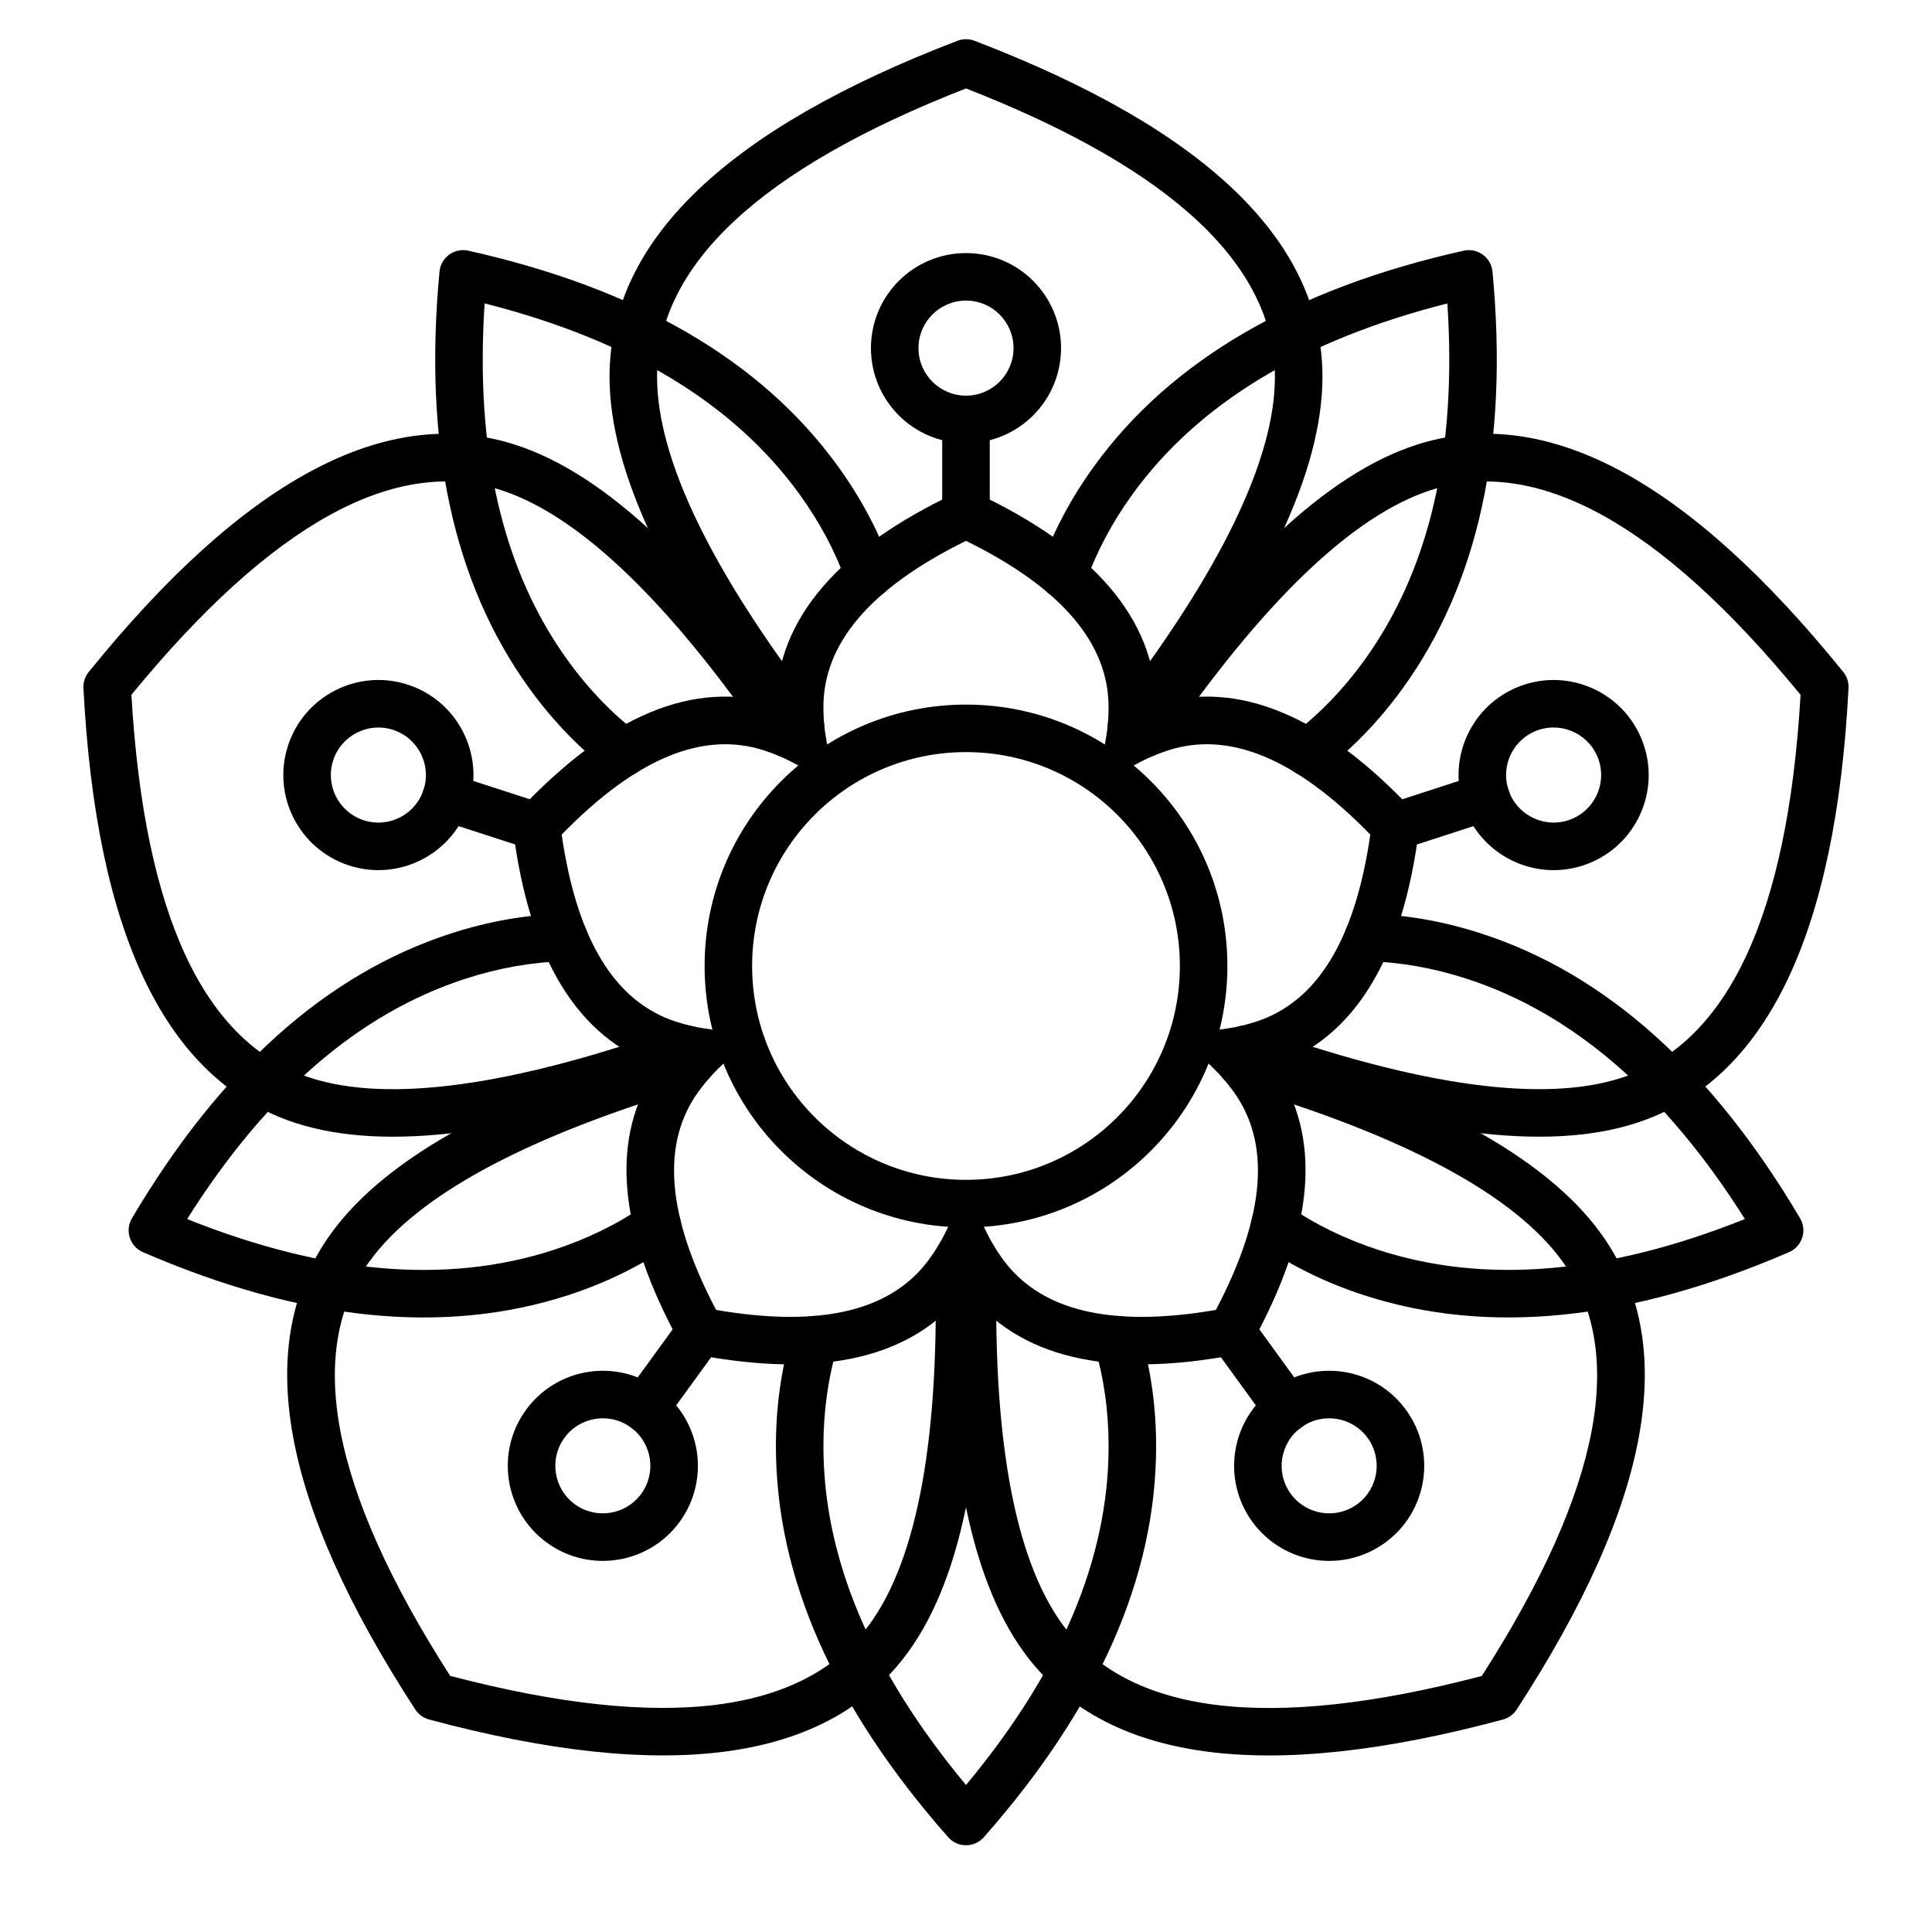<?xml version="1.0" encoding="UTF-8"?>
<!-- Uploaded to: ICON Repo, www.svgrepo.com, Generator: ICON Repo Mixer Tools -->
<svg fill="#000000" width="800px" height="800px" version="1.1" viewBox="144 144 512 512" xmlns="http://www.w3.org/2000/svg">
 <g>
  <path d="m318.13 243.88c0 21.633 14.23 51.352 42.984 88.664 2.125 2.754 1.613 6.707-1.145 8.832-2.754 2.121-6.707 1.609-8.832-1.145-30.301-39.32-45.602-71.273-45.602-96.352 0-36.227 31.27-65.734 92.211-89.074 1.449-0.555 3.055-0.555 4.504 0 60.945 23.34 92.211 52.848 92.211 89.074 0 25.078-15.297 57.031-45.602 96.352-2.125 2.754-6.078 3.266-8.832 1.145-2.754-2.125-3.266-6.078-1.145-8.832 28.754-37.312 42.984-67.031 42.984-88.664 0-29.273-26.777-54.934-81.867-76.441-55.09 21.508-81.871 47.168-81.871 76.441z"/>
  <path d="m523.17 273.89c-20.574 6.684-44.438 29.402-71.039 68.277-1.961 2.871-5.883 3.606-8.754 1.645-2.867-1.965-3.606-5.887-1.641-8.754 28.031-40.973 53.695-65.398 77.543-73.148 34.453-11.195 72.18 9.426 113.21 60.176 0.977 1.207 1.473 2.731 1.391 4.281-3.367 65.176-21.766 104.03-56.219 115.23-23.852 7.75-58.969 3.07-105.73-13.598-3.277-1.168-4.984-4.769-3.816-8.047 1.168-3.277 4.769-4.984 8.047-3.816 44.367 15.816 77.027 20.168 97.602 13.48 27.844-9.047 43.973-42.441 47.406-101.48-37.48-45.746-70.16-63.285-98.004-54.238z" fill-rule="evenodd"/>
  <path d="m557.99 478.18c-12.715-17.5-41.691-33.18-86.887-46.461-3.336-0.98-5.246-4.481-4.266-7.82 0.98-3.336 4.481-5.246 7.816-4.266 47.629 14 78.789 30.855 93.527 51.145 21.293 29.309 13.34 71.559-22.242 126.27-0.848 1.301-2.144 2.242-3.644 2.648-63.023 16.934-105.66 11.445-126.96-17.863-14.738-20.289-21.141-55.133-19.738-104.75 0.098-3.477 2.996-6.219 6.473-6.117 3.477 0.098 6.215 2.996 6.117 6.473-1.332 47.086 4.625 79.492 17.34 96.992 17.207 23.688 53.953 28.707 111.16 13.723 31.93-49.781 38.512-86.277 21.301-109.96z" fill-rule="evenodd"/>
  <path d="m374.47 574.42c12.719-17.5 18.672-49.906 17.34-96.992-0.098-3.477 2.641-6.375 6.117-6.473 3.477-0.102 6.375 2.641 6.473 6.117 1.406 49.621-5 84.465-19.738 104.75-21.293 29.309-63.934 34.797-126.96 17.863-1.5-0.406-2.801-1.348-3.644-2.648-35.586-54.707-43.539-96.957-22.246-126.27 14.742-20.289 45.898-37.145 93.527-51.145 3.336-0.98 6.836 0.93 7.82 4.266 0.98 3.34-0.93 6.84-4.269 7.82-45.191 13.281-74.172 28.961-86.887 46.461-17.207 23.688-10.625 60.184 21.301 109.96 57.211 14.984 93.957 9.965 111.16-13.723z" fill-rule="evenodd"/>
  <path d="m226.23 429.62c20.574 6.688 53.234 2.336 97.605-13.48 3.273-1.168 6.879 0.539 8.047 3.816 1.168 3.277-0.543 6.879-3.82 8.047-46.758 16.668-81.875 21.348-105.73 13.598-34.453-11.195-52.852-50.051-56.219-115.23-0.082-1.551 0.414-3.074 1.391-4.281 41.031-50.75 78.758-71.371 113.21-60.176 23.852 7.75 49.512 32.176 77.543 73.148 1.965 2.867 1.23 6.789-1.641 8.754-2.871 1.961-6.789 1.227-8.754-1.645-26.602-38.875-50.465-61.594-71.039-68.277-27.844-9.047-60.523 8.492-98 54.238 3.43 59.043 19.559 92.438 47.402 101.48z" fill-rule="evenodd"/>
  <path d="m437.79 527.28c0-9.285-1.238-18.098-3.707-26.453-0.984-3.336 0.918-6.836 4.254-7.824 3.336-0.984 6.84 0.922 7.824 4.254 2.816 9.531 4.223 19.547 4.223 30.023 0 34.625-15.32 69.188-45.656 103.6-2.508 2.844-6.941 2.844-9.449 0-30.332-34.414-45.656-68.977-45.656-103.6 0-10.477 1.406-20.492 4.223-30.023 0.984-3.332 4.488-5.238 7.824-4.254 3.336 0.988 5.242 4.488 4.254 7.824-2.469 8.355-3.707 17.168-3.707 26.453 0 29.492 12.512 59.387 37.789 89.758 25.277-30.371 37.785-60.266 37.785-89.758zm-147.16-52.012c8.832-2.867 16.828-6.769 24.012-11.699 2.867-1.969 6.789-1.238 8.758 1.629 1.969 2.867 1.238 6.789-1.629 8.758-8.195 5.621-17.281 10.055-27.246 13.293-32.934 10.699-70.539 6.805-112.64-11.41-3.481-1.504-4.848-5.723-2.918-8.984 23.355-39.484 51.488-64.738 84.422-75.438 9.961-3.238 19.922-4.996 29.855-5.262 3.477-0.094 6.371 2.652 6.465 6.129s-2.652 6.371-6.129 6.465c-8.707 0.23-17.469 1.777-26.301 4.648-28.047 9.113-52.617 30.246-73.688 63.672 36.695 14.656 68.992 17.312 97.039 8.199zm3.992-156.03c5.457 7.512 11.637 13.914 18.547 19.223 2.758 2.117 3.273 6.07 1.156 8.828-2.121 2.758-6.074 3.277-8.832 1.156-7.879-6.055-14.902-13.328-21.062-21.805-20.352-28.012-28.27-64.98-23.957-110.65 0.355-3.777 3.945-6.383 7.644-5.555 44.77 10.012 77.48 28.965 97.832 56.977 6.16 8.477 10.906 17.402 14.23 26.77 1.164 3.277-0.551 6.879-3.832 8.043-3.277 1.16-6.875-0.551-8.039-3.832-2.914-8.207-7.09-16.062-12.551-23.574-17.332-23.863-45.023-40.695-83.328-50.41-2.598 39.43 4.856 70.969 22.191 94.828zm149.62-44.418c-5.457 7.512-9.637 15.367-12.551 23.574-1.16 3.281-4.762 4.992-8.039 3.832-3.277-1.164-4.992-4.766-3.832-8.043 3.324-9.367 8.074-18.293 14.23-26.77 20.352-28.012 53.062-46.965 97.832-56.977 3.699-0.828 7.289 1.777 7.644 5.555 4.312 45.668-3.606 82.637-23.957 110.65-6.16 8.477-13.18 15.75-21.062 21.805-2.758 2.121-6.711 1.602-8.832-1.156-2.117-2.758-1.602-6.711 1.16-8.828 6.906-5.309 13.086-11.711 18.543-19.223 17.336-23.859 24.789-55.398 22.191-94.828-38.301 9.715-65.992 26.547-83.328 50.41zm88.48 128.57c-8.832-2.871-17.594-4.418-26.301-4.648-3.477-0.094-6.219-2.988-6.125-6.465 0.09-3.477 2.984-6.223 6.461-6.129 9.938 0.266 19.895 2.023 29.859 5.262 32.93 10.699 61.066 35.953 84.418 75.438 1.934 3.262 0.562 7.481-2.918 8.984-42.102 18.215-79.707 22.109-112.64 11.41-9.965-3.238-19.055-7.672-27.25-13.293-2.867-1.969-3.594-5.891-1.625-8.758 1.965-2.867 5.887-3.598 8.754-1.629 7.184 4.93 15.18 8.832 24.012 11.699 28.047 9.113 60.348 6.457 97.043-8.199-21.074-33.426-45.641-54.559-73.691-63.672z"/>
  <path d="m400 261.45c-13.914 0-25.191-11.277-25.191-25.188 0-13.914 11.277-25.191 25.191-25.191 13.91 0 25.188 11.277 25.188 25.191 0 13.91-11.277 25.188-25.188 25.188zm147.94 63.992c13.23-4.297 27.445 2.945 31.742 16.176 4.301 13.23-2.941 27.441-16.172 31.742-13.23 4.297-27.445-2.941-31.742-16.176-4.301-13.23 2.941-27.441 16.172-31.742zm-66.504 186.64c11.258-8.176 27.012-5.684 35.188 5.574 8.176 11.254 5.684 27.008-5.574 35.184-11.254 8.18-27.008 5.684-35.184-5.57-8.18-11.258-5.684-27.012 5.57-35.188zm-162.87 0c11.254 8.176 13.75 23.93 5.574 35.188-8.18 11.254-23.934 13.75-35.188 5.57-11.254-8.176-13.75-23.93-5.574-35.184 8.18-11.258 23.934-13.75 35.188-5.574zm-50.332-154.9c-4.297 13.234-18.508 20.473-31.742 16.176-13.23-4.301-20.469-18.512-16.172-31.742 4.301-13.23 18.512-20.473 31.742-16.176 13.23 4.301 20.473 18.512 16.172 31.742zm131.77-108.33c6.953 0 12.594-5.641 12.594-12.594 0-6.957-5.641-12.598-12.594-12.598-6.957 0-12.598 5.641-12.598 12.598 0 6.953 5.641 12.594 12.598 12.594zm159.61 112.52c6.617-2.148 10.238-9.254 8.09-15.871-2.152-6.613-9.258-10.234-15.871-8.086-6.617 2.148-10.238 9.254-8.09 15.871 2.152 6.617 9.258 10.234 15.871 8.086zm-70.773 160.9c-5.629 4.086-6.879 11.965-2.789 17.59 4.09 5.629 11.965 6.875 17.594 2.789 5.629-4.09 6.875-11.965 2.785-17.594-4.086-5.629-11.965-6.875-17.59-2.785zm-177.68 0c-5.629-4.09-13.504-2.844-17.594 2.785s-2.84 13.504 2.785 17.594c5.629 4.086 13.504 2.84 17.594-2.789 4.09-5.625 2.84-13.504-2.785-17.59zm-54.906-168.98c2.148-6.617-1.473-13.723-8.086-15.871-6.617-2.148-13.723 1.473-15.871 8.086-2.152 6.617 1.469 13.723 8.086 15.871 6.613 2.148 13.723-1.469 15.871-8.086z"/>
  <path d="m393.7 248.86h12.598v31.488h-12.598zm148.1 98.449 3.894 11.977-29.949 9.73-3.891-11.977zm-47.863 171.27-10.191 7.402-18.508-25.473 10.191-7.406zm-177.68 7.402-10.191-7.402 18.512-25.477 10.188 7.406zm-61.945-166.7 3.891-11.977 29.945 9.73-3.891 11.977z"/>
  <path d="m397.32 274.64 2.684-1.262 2.68 1.262c31.023 14.594 47.336 33.262 47.695 56.02 21.75-6.691 44.547 3.055 68.012 28.047l2.027 2.16-0.367 2.941c-4.293 34.012-17.008 55.297-38.539 62.668 13.086 18.621 10.859 43.316-5.66 73.355l-1.426 2.594-2.91 0.559c-33.676 6.43-57.848 0.914-71.512-17.285-13.668 18.199-37.84 23.715-71.516 17.285l-2.906-0.559-1.43-2.594c-16.52-30.039-18.746-54.734-5.66-73.355-21.531-7.371-34.246-28.656-38.535-62.668l-0.371-2.941 2.027-2.16c23.465-24.992 46.262-34.738 68.016-28.047 0.355-22.758 16.672-41.426 47.691-56.02zm-35.105 56.785c0 2.824 0.215 5.422 0.629 7.805l2.191 12.633-11.34-5.988c-2.137-1.129-4.543-2.133-7.231-3.008-15.965-5.184-33.719 1.879-53.613 22.312 4.086 28.223 14.297 44.375 30.262 49.562 2.688 0.871 5.223 1.473 7.617 1.816l12.691 1.82-9.199 8.934c-1.734 1.684-3.434 3.66-5.094 5.945-9.867 13.582-8.633 32.648 4.648 57.887 28.105 4.832 46.625 0.113 56.488-13.465 1.664-2.285 3.019-4.516 4.086-6.684l5.652-11.512 5.652 11.512c1.062 2.168 2.422 4.398 4.082 6.684 9.867 13.578 28.383 18.297 56.488 13.465 13.281-25.238 14.516-44.305 4.648-57.887-1.66-2.285-3.359-4.262-5.094-5.945l-9.199-8.934 12.691-1.82c2.394-0.344 4.934-0.945 7.621-1.816 15.961-5.188 26.172-21.34 30.258-49.562-19.895-20.434-37.648-27.496-53.613-22.312-2.688 0.875-5.094 1.879-7.231 3.008l-11.34 5.988 2.195-12.633c0.41-2.383 0.625-4.981 0.625-7.805 0-16.785-12.207-31.488-37.785-44.098-25.582 12.609-37.789 27.312-37.789 44.098z"/>
  <path d="m400 469.27c-38.262 0-69.273-31.016-69.273-69.273 0-38.262 31.012-69.273 69.273-69.273 38.258 0 69.273 31.012 69.273 69.273 0 38.258-31.016 69.273-69.273 69.273zm0-12.598c31.301 0 56.676-25.375 56.676-56.676 0-31.305-25.375-56.68-56.676-56.68-31.305 0-56.68 25.375-56.68 56.68 0 31.301 25.375 56.676 56.68 56.676z"/>
 </g>
</svg>